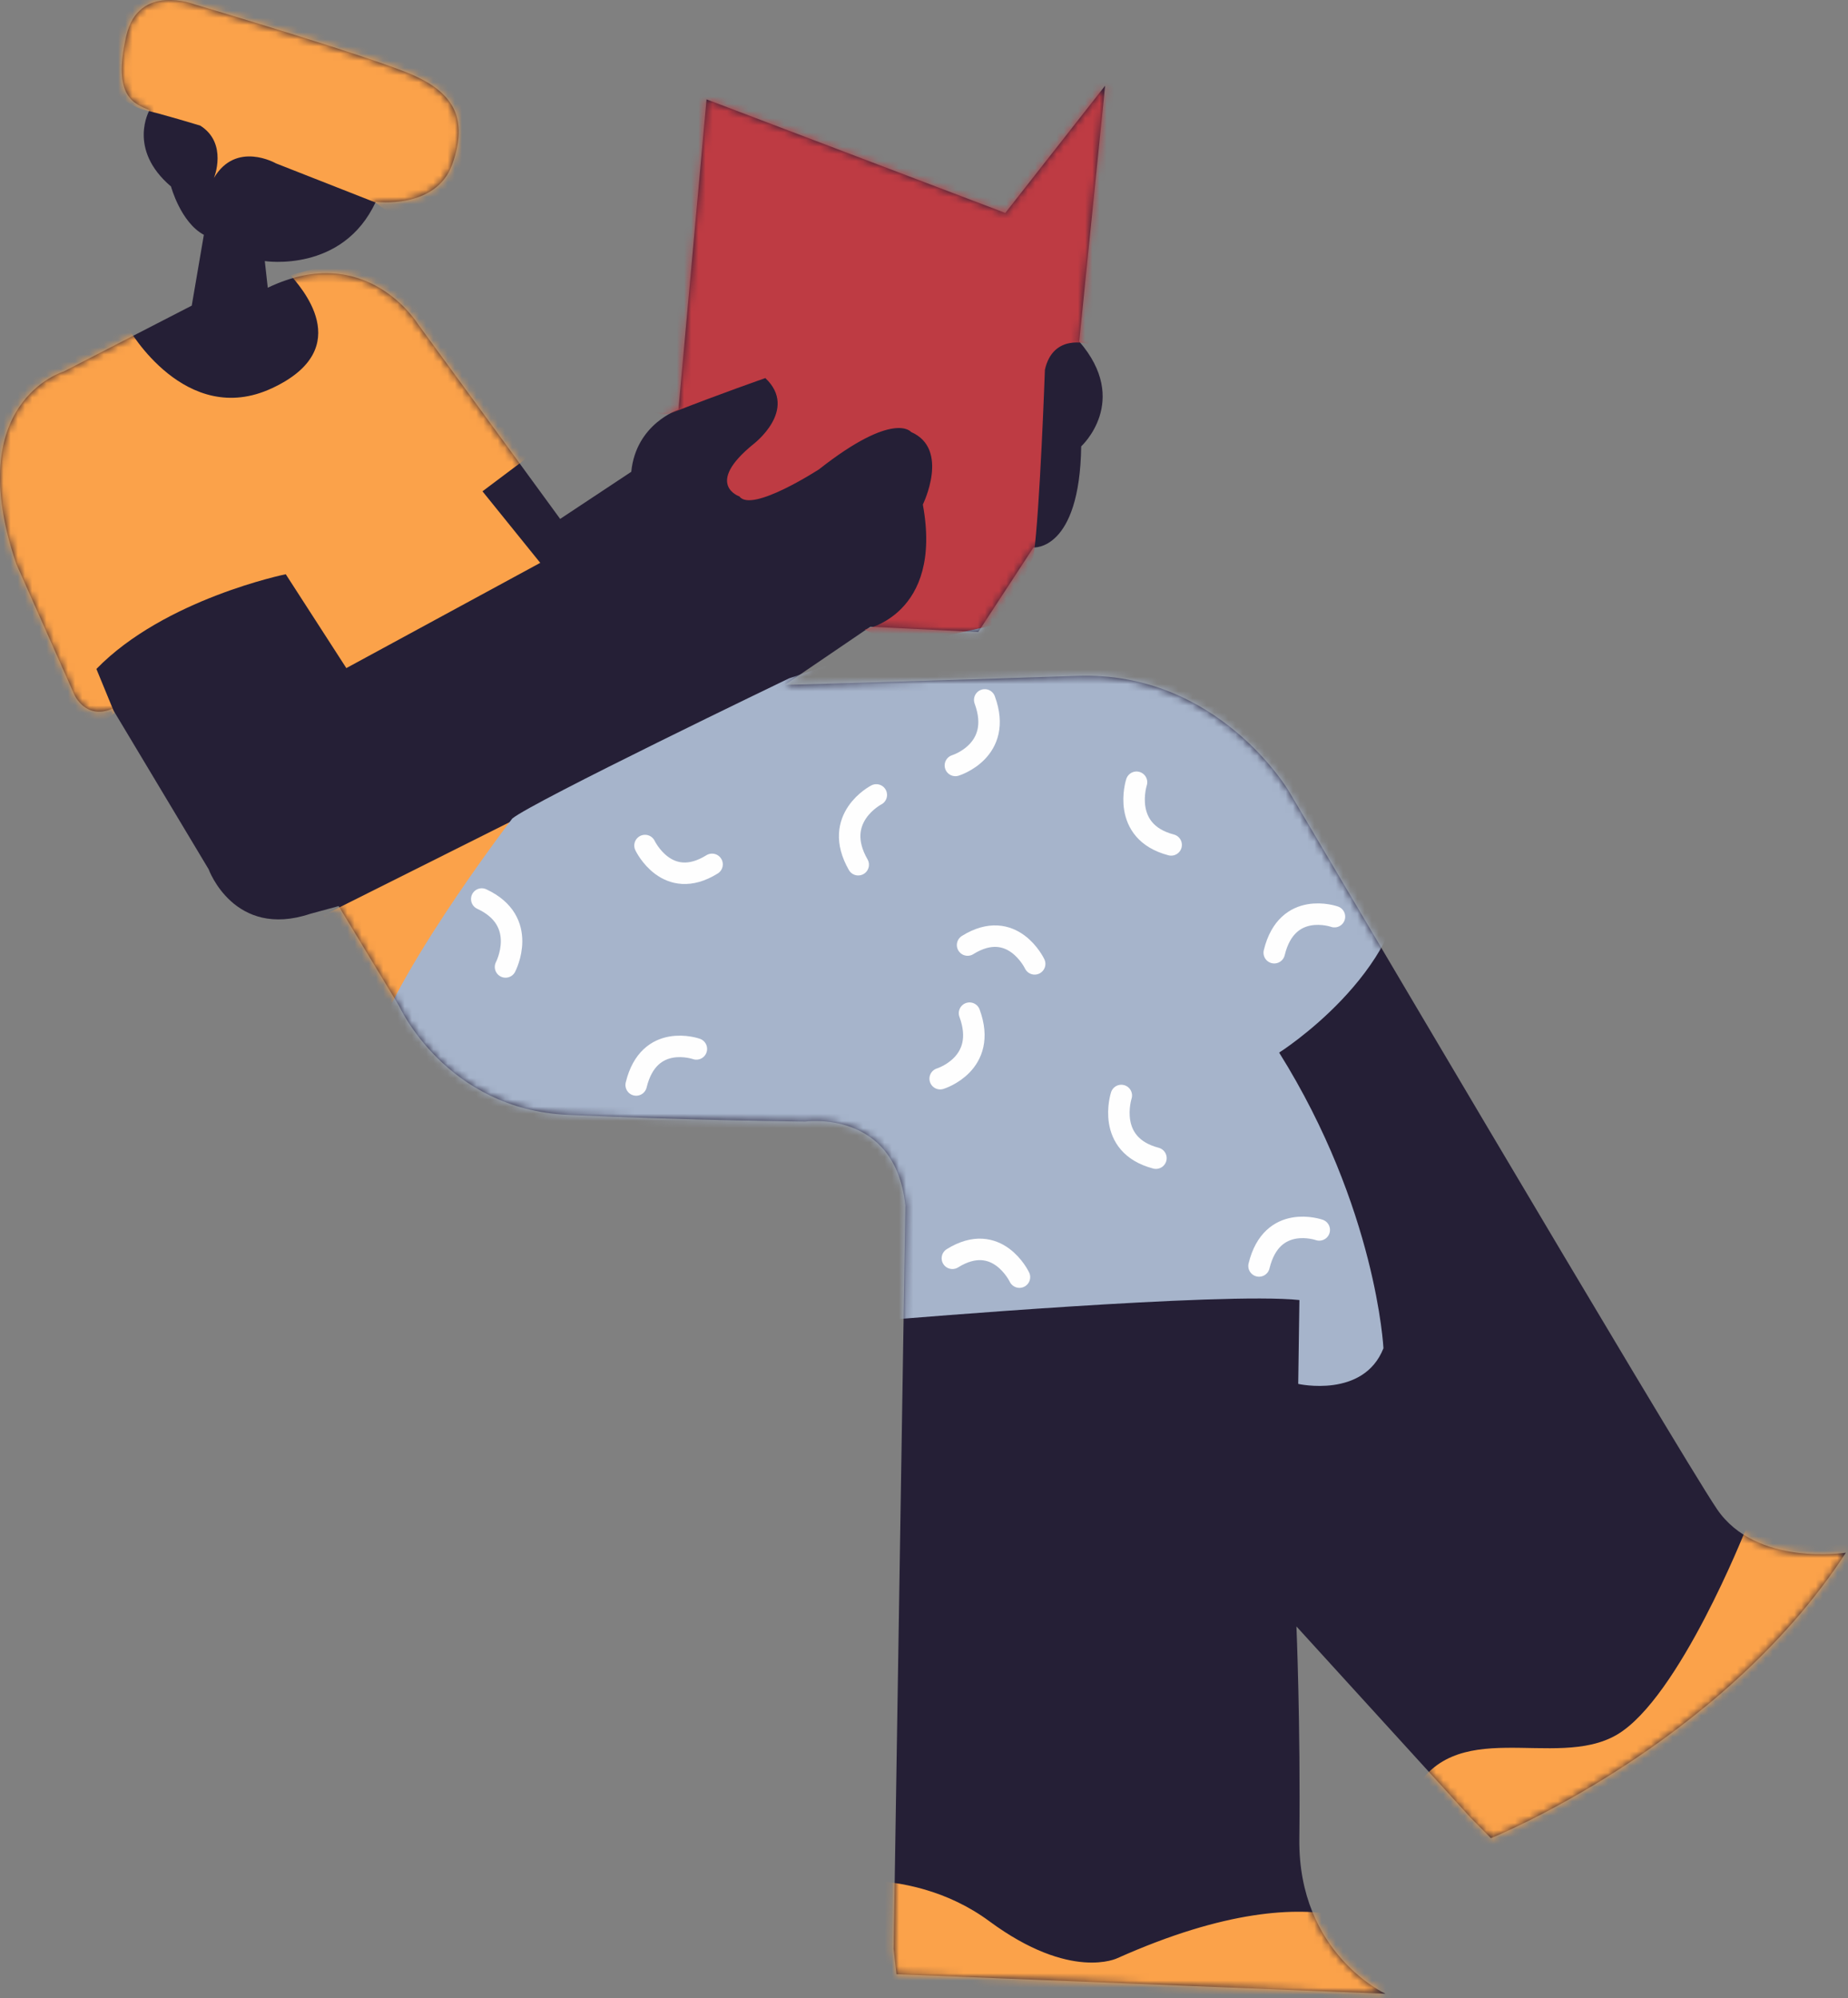 <svg width="258" height="279" viewBox="0 0 258 279" fill="none" xmlns="http://www.w3.org/2000/svg">
<rect x="0" y="0" width="258" height="279" fill="#808080" stroke="none"/>
<path fill-rule="evenodd" clip-rule="evenodd" d="M78.204 72.448L58.335 45.233C58.335 45.233 51.17 33.559 37.383 40.172L36.968 36.449C36.968 36.449 47.854 38.159 52.462 28.173C52.462 28.173 60.865 29.279 63.13 22.96C65.395 16.64 63.372 13.077 57.842 10.566C52.311 8.055 27.163 0.614 27.163 0.614C27.163 0.614 19.377 -2.404 17.651 4.942C15.596 13.693 18.888 14.508 20.87 15.381C20.87 15.381 17.724 20.809 23.875 26.038C23.875 26.038 25.222 31.04 28.46 32.785L26.77 42.671L8.896 51.873C8.896 51.873 -5.415 56.081 2.266 78.702L10.376 96.977C10.376 96.977 11.938 100.566 15.696 98.944L29.127 121.359C29.127 121.359 32.657 131.147 43.315 127.582L47.283 126.504L55.714 140.432C55.714 140.432 62.216 154.876 79.309 155.65C96.402 156.424 112.387 156.589 112.387 156.589C112.387 156.589 125 154.781 126.402 168.339L124.759 272.09L125.157 275.626L193.433 278.359C193.433 278.359 181.225 272.783 181.401 256.747C181.575 240.71 180.996 227.075 180.996 227.075L205.292 253.749L208.146 256.635C208.146 256.635 240.165 243.745 257.701 216.78C257.701 216.78 245.187 218.78 239.702 210.683C234.217 202.587 179.942 110.47 179.942 110.47C179.942 110.47 170.093 93.689 150.426 94.362C130.759 95.036 109.562 95.629 109.562 95.629L121.506 87.5L136.565 88.243L144.281 76.434C144.281 76.434 150.73 76.956 150.948 62.315C150.948 62.315 157.87 56.003 150.669 47.673L154.284 11.969L140.351 29.732L98.64 13.876L94.717 57.194C94.717 57.194 88.794 59.152 88.132 65.87L78.204 72.448Z" fill="#251F36"/>
<mask id="mask0_8_1720" style="mask-type:luminance" maskUnits="userSpaceOnUse" x="0" y="0" width="258" height="279">
<path fill-rule="evenodd" clip-rule="evenodd" d="M78.204 72.448L58.335 45.233C58.335 45.233 51.17 33.559 37.383 40.172L36.968 36.449C36.968 36.449 47.854 38.159 52.462 28.173C52.462 28.173 60.865 29.279 63.13 22.96C65.395 16.64 63.372 13.077 57.842 10.566C52.311 8.055 27.163 0.614 27.163 0.614C27.163 0.614 19.377 -2.404 17.651 4.942C15.596 13.693 18.888 14.508 20.87 15.381C20.87 15.381 17.724 20.809 23.875 26.038C23.875 26.038 25.222 31.04 28.46 32.785L26.77 42.671L8.896 51.873C8.896 51.873 -5.415 56.081 2.266 78.702L10.376 96.977C10.376 96.977 11.938 100.566 15.696 98.944L29.127 121.359C29.127 121.359 32.657 131.147 43.315 127.582L47.283 126.504L55.714 140.432C55.714 140.432 62.216 154.876 79.309 155.65C96.402 156.424 112.387 156.589 112.387 156.589C112.387 156.589 125 154.781 126.402 168.339L124.759 272.09L125.157 275.626L193.433 278.359C193.433 278.359 181.225 272.783 181.401 256.747C181.575 240.71 180.996 227.075 180.996 227.075L205.292 253.749L208.146 256.635C208.146 256.635 240.165 243.745 257.701 216.78C257.701 216.78 245.187 218.78 239.702 210.683C234.217 202.587 179.942 110.47 179.942 110.47C179.942 110.47 170.093 93.689 150.426 94.362C130.759 95.036 109.562 95.629 109.562 95.629L121.506 87.5L136.565 88.243L144.281 76.434C144.281 76.434 150.73 76.956 150.948 62.315C150.948 62.315 157.87 56.003 150.669 47.673L154.284 11.969L140.351 29.732L98.64 13.876L94.717 57.194C94.717 57.194 88.794 59.152 88.132 65.87L78.204 72.448Z" fill="white"/>
</mask>
<g mask="url(#mask0_8_1720)">
<path fill-rule="evenodd" clip-rule="evenodd" d="M76.984 56.225C76.797 55.511 71.322 46.265 70.395 45.76C69.468 45.255 51.973 35.25 51.973 35.25L40.57 38.417C41.703 39.817 50.046 48.573 37.967 54.203C25.893 59.833 17.947 45.856 17.947 45.856L-3.068 48.382C-3.068 48.382 -6.461 74.218 -6.836 74.723C-7.21 75.228 0.745 96.287 1.083 96.988C1.416 97.689 9.325 104.784 9.325 104.784L15.988 99.547L13.458 93.396C22.971 83.614 39.894 80.171 39.894 80.171L48.352 93.276L75.423 78.582L67.358 68.594L74.254 63.415C74.254 63.415 77.176 56.94 76.984 56.225Z" fill="#FBA24A"/>
<path fill-rule="evenodd" clip-rule="evenodd" d="M55.101 139.806L51.284 141.083L45.205 127.774L71.564 114.578L55.101 139.806Z" fill="#FBA24A"/>
<path fill-rule="evenodd" clip-rule="evenodd" d="M250.449 198.574L268.089 221.437L247.188 254.517C247.188 254.517 238.413 314.734 234.276 316.364C230.139 317.994 171.287 316.236 165.973 315.813C160.659 315.394 113.254 297.062 113.254 297.062C113.254 297.062 107.206 268.164 109.377 265.298C111.548 262.436 126.71 259.803 138.111 268.225C149.512 276.648 156.014 273.382 156.014 273.382C186.156 259.922 195.583 271.619 195.583 271.619C195.583 271.619 191.269 262.802 197 250.931C202.731 239.06 217.085 247.285 225.755 242.18C234.426 237.076 243.722 213.534 243.722 213.534L250.449 198.574Z" fill="#FBA24A"/>
<path fill-rule="evenodd" clip-rule="evenodd" d="M175.154 7.685C175.154 7.685 166.732 -5.834 162.649 -5.625C158.566 -5.417 143.449 -4.678 138.059 -5.639C132.669 -6.601 99.53 -7.514 96.95 -6.413C94.37 -5.312 92.401 17.591 92.401 17.591L88.556 46.404C88.556 46.404 87.817 60.006 94.073 57.531C100.329 55.057 106.851 52.786 106.851 52.786C111.521 57.209 105.183 62.009 105.183 62.009C98.256 67.642 103.234 69.309 103.234 69.309C104.946 71.644 114.353 65.517 114.353 65.517C124.861 57.246 127.205 60.317 127.205 60.317C132.661 62.694 128.838 70.44 128.838 70.44C131.686 85.931 120.72 87.878 120.72 87.878L125.398 90.428L138.858 90.643L144.309 77.569C145.186 71.326 145.879 51.629 145.879 51.629C147.019 46.525 151.872 48.015 151.872 48.015L175.154 7.685Z" fill="#BE3B43"/>
<path fill-rule="evenodd" clip-rule="evenodd" d="M110.163 94.705L119.388 91.597L144.835 85.919L159.188 77.104C159.188 77.104 196.076 106.541 196.07 121.216C196.063 135.891 178.583 146.958 178.583 146.958C192.181 168.709 193.144 188.236 193.144 188.236C190.372 195.276 181.245 193.214 181.245 193.214L181.411 181.506C170.742 180.357 125.328 184.175 125.328 184.175L79.236 170.151L51.27 149.012C53.174 138.21 71.514 114.286 71.514 114.286C74.231 111.989 110.163 94.705 110.163 94.705Z" fill="#A6B4CB"/>
<mask id="mask1_8_1720" style="mask-type:luminance" maskUnits="userSpaceOnUse" x="51" y="77" width="146" height="117">
<path fill-rule="evenodd" clip-rule="evenodd" d="M110.163 94.705L119.388 91.597L144.835 85.919L159.188 77.104C159.188 77.104 196.076 106.541 196.07 121.216C196.063 135.891 178.583 146.958 178.583 146.958C192.181 168.709 193.144 188.236 193.144 188.236C190.372 195.276 181.245 193.214 181.245 193.214L181.411 181.506C170.742 180.357 125.328 184.175 125.328 184.175L79.236 170.151L51.27 149.012C53.174 138.21 71.514 114.286 71.514 114.286C74.231 111.989 110.163 94.705 110.163 94.705Z" fill="white"/>
</mask>
<g mask="url(#mask1_8_1720)">
<path d="M175.774 176.746C177.561 169.37 184.18 171.715 184.18 171.715" stroke="#FEFEFE" stroke-width="3" stroke-miterlimit="10" stroke-linecap="round" stroke-linejoin="round"/>
<path d="M135.356 141.453C137.97 148.555 131.259 150.6 131.259 150.6" stroke="#FEFEFE" stroke-width="3" stroke-miterlimit="10" stroke-linecap="round" stroke-linejoin="round"/>
<path d="M132.964 175.675C139.237 171.774 142.325 178.303 142.325 178.303" stroke="#FEFEFE" stroke-width="3" stroke-miterlimit="10" stroke-linecap="round" stroke-linejoin="round"/>
<path d="M161.38 161.695C154.294 159.836 156.546 152.947 156.546 152.947" stroke="#FEFEFE" stroke-width="3" stroke-miterlimit="10" stroke-linecap="round" stroke-linejoin="round"/>
<path d="M177.898 133.012C179.684 125.636 186.303 127.98 186.303 127.98" stroke="#FEFEFE" stroke-width="3" stroke-miterlimit="10" stroke-linecap="round" stroke-linejoin="round"/>
<path d="M137.479 97.719C140.093 104.822 133.383 106.866 133.383 106.866" stroke="#FEFEFE" stroke-width="3" stroke-miterlimit="10" stroke-linecap="round" stroke-linejoin="round"/>
<path d="M135.087 131.941C141.361 128.04 144.449 134.569 144.449 134.569" stroke="#FEFEFE" stroke-width="3" stroke-miterlimit="10" stroke-linecap="round" stroke-linejoin="round"/>
<path d="M163.504 117.961C156.418 116.102 158.669 109.213 158.669 109.213" stroke="#FEFEFE" stroke-width="3" stroke-miterlimit="10" stroke-linecap="round" stroke-linejoin="round"/>
<path d="M119.816 120.727C116.068 114.197 122.341 110.983 122.341 110.983" stroke="#FEFEFE" stroke-width="3" stroke-miterlimit="10" stroke-linecap="round" stroke-linejoin="round"/>
<path d="M67.258 125.518C73.93 128.617 70.578 135 70.578 135" stroke="#FEFEFE" stroke-width="3" stroke-miterlimit="10" stroke-linecap="round" stroke-linejoin="round"/>
<path d="M88.817 151.477C90.603 144.101 97.219 146.445 97.219 146.445" stroke="#FEFEFE" stroke-width="3" stroke-miterlimit="10" stroke-linecap="round" stroke-linejoin="round"/>
<path d="M99.412 120.678C93.137 124.579 90.05 118.05 90.05 118.05" stroke="#FEFEFE" stroke-width="3" stroke-miterlimit="10" stroke-linecap="round" stroke-linejoin="round"/>
<path d="M61.938 83.045C63.723 75.669 70.345 78.013 70.345 78.013" stroke="#FEFEFE" stroke-width="3" stroke-miterlimit="10" stroke-linecap="round" stroke-linejoin="round"/>
</g>
<path fill-rule="evenodd" clip-rule="evenodd" d="M74.446 37.252C77.793 36.547 79.642 23.975 79.871 21.524C80.104 19.072 72.153 5.531 70.938 4.263C69.724 2.994 50.672 -7.564 48.466 -8.201C46.265 -8.839 14.801 -8.27 14.801 -8.27L12.582 10.555C12.582 10.555 17.943 14.899 20.135 15.36C22.327 15.82 27.966 17.543 27.966 17.543C31.853 20.003 29.871 24.846 29.871 24.846C32.949 19.606 38.529 22.811 38.529 22.811L52.38 28.256L54.133 29.571C54.133 29.571 71.103 37.957 74.446 37.252Z" fill="#FBA24A"/>
</g>
</svg>
